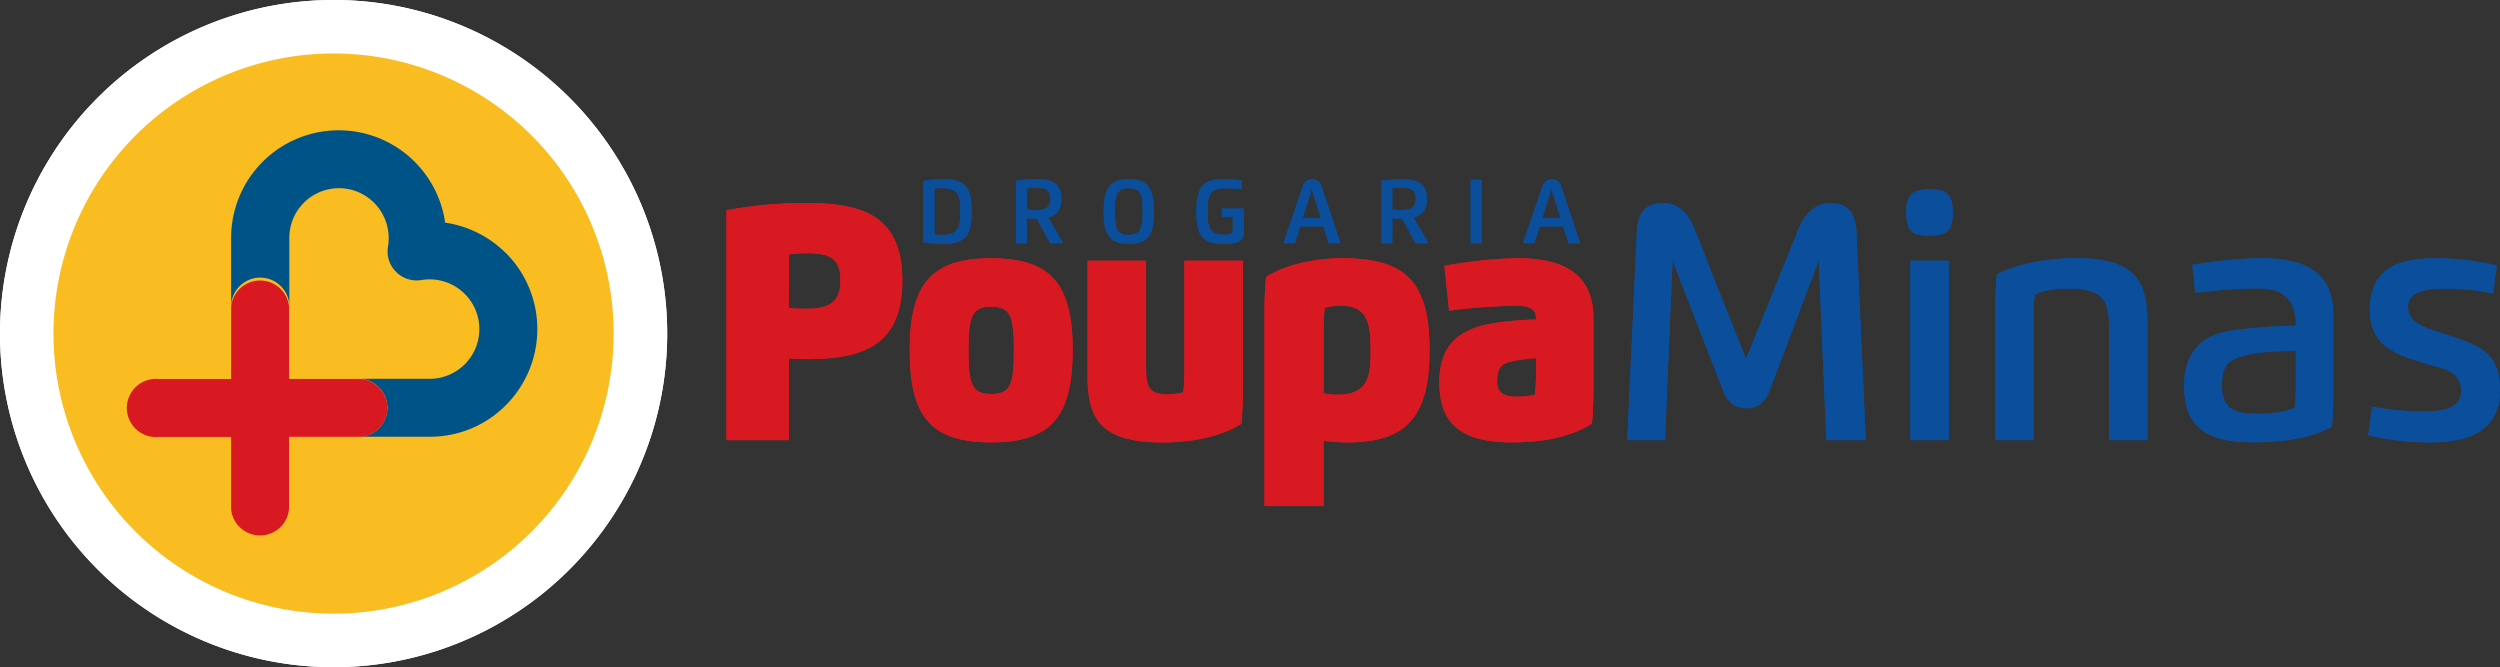 <svg xmlns="http://www.w3.org/2000/svg" viewBox="0 0 687.28 183.4"><rect x="0" y="0" width="687.28" height="183.4" fill="#333333" stroke="none"/><defs><style>.cls-1{fill:#d81921;}.cls-2{fill:#0a4e9c;}.cls-3{fill:#fff;}.cls-4{fill:#f9bd22;}.cls-5{fill:#005387;}</style></defs><g id="Camada_2" data-name="Camada 2"><g id="Camada_1-2" data-name="Camada 1"><path class="cls-1" d="M341.69,106.44c0,3.59-.11,6.56-.42,10.07-6.14,3.79-14.27,5.12-21.52,5.12-18.54,0-20.78-7.61-20.78-19.09V71.68h16.1v29.83c0,4.93,1,6.89,5.84,6.89a17.45,17.45,0,0,0,4.4-.55,63.53,63.53,0,0,0,.3-6.61V71.68h16.08Z"/><path class="cls-1" d="M367.66,108.51h0c8.71,0,9.13-5.37,9.13-12.17,0-5.79-.14-12.29-7.89-12.29a18.21,18.21,0,0,0-4.73.56,63.45,63.45,0,0,0-.31,6.61V108.1a18.51,18.51,0,0,0,3.8.41m-3.8,30.61H347.62V86.21c0-3.6.11-6.56.42-10.07C353.65,72.6,361.73,71,368.9,71c17,0,24.1,5.81,24.1,25.32,0,19.31-7.28,25.29-22.74,25.29a49.71,49.71,0,0,1-6.4-.42Z"/><path class="cls-1" d="M422.29,98.47h0a45.62,45.62,0,0,0-6.89.91c-2.6.67-3.82,1.66-3.82,5.59,0,3,2,4.07,5.23,4.07a19.5,19.5,0,0,0,5.17-.55,63.65,63.65,0,0,0,.31-6.62Zm-26.59,6.67c0-9,4-14.42,14.5-16.22a89.77,89.77,0,0,1,12.09-1.08c0-3.12-1.88-3.79-5.9-3.79a154,154,0,0,0-18,1.36L397.08,73.1A119.3,119.3,0,0,1,417.17,71c11.31,0,20.89,3.32,20.89,16.6v18.82c0,3.59-.11,6.56-.42,10.07-6.14,3.79-13.72,5.12-22,5.12C401.42,121.63,395.7,116.26,395.7,105.14Z"/><path class="cls-2" d="M480,98.75l14.47-35.89c1.89-4.71,5.18-7,8.5-7,5,0,7.14,2.46,7.39,8L512.92,121H502.08L500,71.63H500l-13.61,35.94c-1.19,3.16-3.38,4.68-6.28,4.68s-5.12-1.52-6.34-4.68L459.85,71.71h-.05L457.72,121H447.35L450,63.77c.25-5.51,2.38-7.94,7.39-7.94,3.27,0,6.42,2.07,8.33,6.86Z"/><path class="cls-2" d="M525.18,121h0V71.68h10.57V121Zm5.26-56.19c-5,0-6.37-1.58-6.37-6.39s1.5-6.4,6.37-6.4,6.39,1.58,6.39,6.4S535.42,64.77,530.44,64.77Z"/><path class="cls-2" d="M590.35,121H579.83V90.5c0-7.86-1.38-11.18-11.48-11.18-3.16,0-6.86.55-9,1.66a60.81,60.81,0,0,0-.31,6.61V121H548.56V84.38c0-3.23.14-6,.42-9C554.57,72.6,561.9,71,571.23,71c17.34,0,19.12,8.11,19.12,18.34Z"/><path class="cls-2" d="M631.16,96.39h0c-4.34.17-9.38.25-13.39,1.19-5.12,1.19-6.95,2.77-6.95,8.53,0,6.17,3.43,7.66,9.74,7.66,3.21,0,7.2-.25,10.29-1.69a60.81,60.81,0,0,0,.31-6.61Zm-30.71,9.88c0-8.6,3.73-14,13.25-15.44a162.67,162.67,0,0,1,17.46-1.3c0-6.83-3-10.26-10.49-10.26a140.48,140.48,0,0,0-17.13,1.24l-.85-7.69a113.24,113.24,0,0,1,19-1.8c10.85,0,19.78,3,19.78,15.52v21.72c0,3.24-.14,6.06-.41,9-5.51,3.1-12.84,4.32-22,4.32C605.68,121.63,600.45,116.4,600.45,106.27Z"/><path class="cls-2" d="M676.6,107.49c0-5.65-5.07-6.12-9.66-7.53-7.91-2.4-15.44-4.42-15.44-15,0-10.82,7.61-13.92,17.38-13.92a73,73,0,0,1,17.51,1.91l-1,7.72a66.41,66.41,0,0,0-12.31-1.33c-4,0-11.09,0-11.09,5s6,6.08,10.07,7.47c8.41,2.85,15.22,4.42,15.22,15.27,0,11.37-8.42,14.53-19.21,14.53a76.57,76.57,0,0,1-17-1.94l1-7.88a83.49,83.49,0,0,0,13.12,1.35c3.9,0,11.43.14,11.43-5.67"/><path class="cls-2" d="M310.32,64.58h0c3.71,0,3.81-2.62,3.81-6.43s-.1-6.43-3.81-6.43-3.81,2.63-3.81,6.43.1,6.43,3.81,6.43m0,2.47c-5.37,0-6.91-2.58-6.91-8.9s1.54-8.89,6.91-8.89,6.9,2.58,6.9,8.89S315.69,67.05,310.32,67.05Z"/><path class="cls-2" d="M341.23,52.06a31.26,31.26,0,0,0-4.49-.3c-4.69,0-4.72,2.71-4.72,6.39s0,6.39,4.72,6.39c2.06,0,2.18-.62,2.18-1.54V59.65h-3V57.32h6v6.53c0,3-2.48,3.2-5.86,3.2-5.73,0-7.16-2.71-7.16-8.9s1.43-8.89,7.16-8.89a27.8,27.8,0,0,1,5.43.47Z"/><path class="cls-2" d="M363.11,59.94h0l-2.51-7.88-2.47,7.88Zm-10.28,6.93,5.28-15.53a2.68,2.68,0,0,1,5.23,0l5.2,15.53h-3.23l-1.48-4.63h-6.42L356,66.87Z"/><path class="cls-2" d="M382.75,57.62h0a19.23,19.23,0,0,0,2.53.12c2.46,0,3.92-.63,3.92-3.12,0-2.18-1-3-3.83-3a21.08,21.08,0,0,0-2.62.17Zm0,9.25h-3V49.72a32.74,32.74,0,0,1,5.57-.46c3.78,0,6.93.75,6.93,5.37,0,3.18-1.42,4.59-3.63,5.16l4.08,7.08h-3.54l-3.7-6.77c-.88,0-1.9,0-2.67-.09Z"/><rect class="cls-2" x="404.3" y="49.44" width="3.05" height="17.43"/><path class="cls-2" d="M429,59.94h0l-2.51-7.88L424,59.94ZM418.7,66.87,424,51.34a2.68,2.68,0,0,1,5.22,0l5.2,15.53h-3.23l-1.48-4.63h-6.42l-1.45,4.63Z"/><path class="cls-1" d="M216.88,84.66h0a41.67,41.67,0,0,0,4.87.22c5.92,0,9.29-1.6,9.29-7.74,0-5.43-2-7.53-9.13-7.53a39.2,39.2,0,0,0-5,.33ZM199.72,57.82a113.79,113.79,0,0,1,21.86-2c14.78,0,26.48,2.9,26.48,21.31,0,17.73-10.65,21.58-25.93,21.58-1.71,0-3.73-.09-5.25-.2V121H199.72Z"/><path class="cls-1" d="M278.73,96.31h0c0-9.49-1-12-6.25-12s-6.23,2.52-6.23,12,1,12,6.23,12,6.25-2.44,6.25-12m-28.64,0C250.09,78.08,256,71,272.48,71s22.41,7.06,22.41,25.29-5.92,25.32-22.41,25.32S250.09,114.66,250.09,96.31Z"/><path class="cls-2" d="M256.89,64.45h0a14.08,14.08,0,0,0,2,.15c5.06,0,5.1-2.79,5.1-6.45s0-6.44-5.1-6.44a14.08,14.08,0,0,0-2,.15Zm-3-14.73a32.74,32.74,0,0,1,5.57-.46c6.5,0,7.65,3,7.65,8.89s-1.15,8.9-7.65,8.9a32.74,32.74,0,0,1-5.57-.46Z"/><path class="cls-2" d="M282.3,57.62h0a19.4,19.4,0,0,0,2.53.12c2.46,0,3.92-.63,3.92-3.12,0-2.18-1-3-3.83-3a21.33,21.33,0,0,0-2.62.17Zm0,9.25h-3V49.72a32.62,32.62,0,0,1,5.56-.46c3.79,0,6.94.75,6.94,5.37,0,3.18-1.42,4.59-3.63,5.16l4.08,7.08h-3.54L285,60.1c-.89,0-1.91,0-2.68-.09Z"/><path class="cls-3" d="M183.42,91.7A91.71,91.71,0,1,1,91.71,0a91.7,91.7,0,0,1,91.71,91.7"/><path class="cls-4" d="M168.7,91.7a77,77,0,1,1-77-77,77,77,0,0,1,77,77"/><path class="cls-5" d="M139.06,69.58a29.6,29.6,0,0,0-16.68-8.37A29.58,29.58,0,0,0,93.1,35.82,29.57,29.57,0,0,0,63.54,65.51c0,2.7,0,18.81,0,18.81a8,8,0,0,1,8-8h0a8,8,0,0,1,8,8c0-9.65,0-17.17,0-18.86a13.64,13.64,0,0,1,23.3-9.71,13.76,13.76,0,0,1,3.81,12.07A8,8,0,0,0,115.78,77a13.67,13.67,0,1,1,2.37,27.14H99.29a8,8,0,0,1,0,15.92s16.07,0,18.76,0h.12a29.29,29.29,0,0,0,20.9-8.67,29.63,29.63,0,0,0,0-41.84"/><path class="cls-1" d="M99.29,104.17H79.46V95.4q0-4.35,0-8.7V84.32a8,8,0,0,0-15.92,0c0,6.08,0,13,0,19.87H43.67a8,8,0,1,0,0,15.92H63.53c0,11.17,0,19.64,0,19.89a8,8,0,0,0,15.92,0c0-1,0-9.21,0-19.91H99.28a8,8,0,0,0,0-15.92"/><path class="cls-1" d="M341.69,106.44c0,3.59-.11,6.56-.42,10.07-6.14,3.79-14.27,5.12-21.52,5.12-18.54,0-20.78-7.61-20.78-19.09V71.68h16.1v29.83c0,4.93,1,6.89,5.84,6.89a17.45,17.45,0,0,0,4.4-.55,63.53,63.53,0,0,0,.3-6.61V71.68h16.08Z"/><path class="cls-1" d="M367.66,108.51h0c8.71,0,9.13-5.37,9.13-12.17,0-5.79-.14-12.29-7.89-12.29a18.21,18.21,0,0,0-4.73.56,63.45,63.45,0,0,0-.31,6.61V108.1a18.51,18.51,0,0,0,3.8.41m-3.8,30.61H347.62V86.21c0-3.6.11-6.56.42-10.07C353.65,72.6,361.73,71,368.9,71c17,0,24.1,5.81,24.1,25.32,0,19.31-7.28,25.29-22.74,25.29a49.71,49.71,0,0,1-6.4-.42Z"/><path class="cls-1" d="M422.29,98.47h0a45.62,45.62,0,0,0-6.89.91c-2.6.67-3.82,1.66-3.82,5.59,0,3,2,4.07,5.23,4.07a19.5,19.5,0,0,0,5.17-.55,63.65,63.65,0,0,0,.31-6.62Zm-26.59,6.67c0-9,4-14.42,14.5-16.22a89.77,89.77,0,0,1,12.09-1.08c0-3.12-1.88-3.79-5.9-3.79a154,154,0,0,0-18,1.36L397.08,73.1A119.3,119.3,0,0,1,417.17,71c11.31,0,20.89,3.32,20.89,16.6v18.82c0,3.59-.11,6.56-.42,10.07-6.14,3.79-13.72,5.12-22,5.12C401.42,121.63,395.7,116.26,395.7,105.14Z"/><path class="cls-2" d="M480,98.75l14.47-35.89c1.89-4.71,5.18-7,8.5-7,5,0,7.14,2.46,7.39,8L512.92,121H502.08L500,71.63H500l-13.61,35.94c-1.19,3.16-3.38,4.68-6.28,4.68s-5.12-1.52-6.34-4.68L459.85,71.71h-.05L457.72,121H447.35L450,63.77c.25-5.51,2.38-7.94,7.39-7.94,3.27,0,6.42,2.07,8.33,6.86Z"/><path class="cls-2" d="M525.18,121h0V71.68h10.57V121Zm5.26-56.19c-5,0-6.37-1.58-6.37-6.39s1.5-6.4,6.37-6.4,6.39,1.58,6.39,6.4S535.42,64.77,530.44,64.77Z"/><path class="cls-2" d="M590.35,121H579.83V90.5c0-7.86-1.38-11.18-11.48-11.18-3.16,0-6.86.55-9,1.66a60.81,60.81,0,0,0-.31,6.61V121H548.56V84.38c0-3.23.14-6,.42-9C554.57,72.6,561.9,71,571.23,71c17.34,0,19.12,8.11,19.12,18.34Z"/><path class="cls-2" d="M631.16,96.39h0c-4.34.17-9.38.25-13.39,1.19-5.12,1.19-6.95,2.77-6.95,8.53,0,6.17,3.43,7.66,9.74,7.66,3.21,0,7.2-.25,10.29-1.69a60.81,60.81,0,0,0,.31-6.61Zm-30.71,9.88c0-8.6,3.73-14,13.25-15.44a162.67,162.67,0,0,1,17.46-1.3c0-6.83-3-10.26-10.49-10.26a140.48,140.48,0,0,0-17.13,1.24l-.85-7.69a113.24,113.24,0,0,1,19-1.8c10.85,0,19.78,3,19.78,15.52v21.72c0,3.24-.14,6.06-.41,9-5.51,3.1-12.84,4.32-22,4.32C605.68,121.63,600.45,116.4,600.45,106.27Z"/><path class="cls-2" d="M676.6,107.49c0-5.65-5.07-6.12-9.66-7.53-7.91-2.4-15.44-4.42-15.44-15,0-10.82,7.61-13.92,17.38-13.92a73,73,0,0,1,17.51,1.91l-1,7.72a66.41,66.41,0,0,0-12.31-1.33c-4,0-11.09,0-11.09,5s6,6.08,10.07,7.47c8.41,2.85,15.22,4.42,15.22,15.27,0,11.37-8.42,14.53-19.21,14.53a76.57,76.57,0,0,1-17-1.94l1-7.88a83.49,83.49,0,0,0,13.12,1.35c3.9,0,11.43.14,11.43-5.67"/><path class="cls-2" d="M310.32,64.58h0c3.71,0,3.81-2.62,3.81-6.43s-.1-6.43-3.81-6.43-3.81,2.63-3.81,6.43.1,6.43,3.81,6.43m0,2.47c-5.37,0-6.91-2.58-6.91-8.9s1.54-8.89,6.91-8.89,6.9,2.58,6.9,8.89S315.69,67.05,310.32,67.05Z"/><path class="cls-2" d="M341.23,52.06a31.26,31.26,0,0,0-4.49-.3c-4.69,0-4.72,2.71-4.72,6.39s0,6.39,4.72,6.39c2.06,0,2.18-.62,2.18-1.54V59.65h-3V57.32h6v6.53c0,3-2.48,3.2-5.86,3.2-5.73,0-7.16-2.71-7.16-8.9s1.43-8.89,7.16-8.89a27.8,27.8,0,0,1,5.43.47Z"/><path class="cls-2" d="M363.11,59.94h0l-2.51-7.88-2.47,7.88Zm-10.28,6.93,5.28-15.53a2.68,2.68,0,0,1,5.23,0l5.2,15.53h-3.23l-1.48-4.63h-6.42L356,66.87Z"/><path class="cls-2" d="M382.75,57.62h0a19.23,19.23,0,0,0,2.53.12c2.46,0,3.92-.63,3.92-3.12,0-2.18-1-3-3.83-3a21.08,21.08,0,0,0-2.62.17Zm0,9.25h-3V49.72a32.74,32.74,0,0,1,5.57-.46c3.78,0,6.93.75,6.93,5.37,0,3.18-1.42,4.59-3.63,5.16l4.08,7.08h-3.54l-3.7-6.77c-.88,0-1.9,0-2.67-.09Z"/><rect class="cls-2" x="404.3" y="49.44" width="3.05" height="17.43"/><path class="cls-2" d="M429,59.94h0l-2.51-7.88L424,59.94ZM418.7,66.87,424,51.34a2.68,2.68,0,0,1,5.22,0l5.2,15.53h-3.23l-1.48-4.63h-6.42l-1.45,4.63Z"/><path class="cls-1" d="M216.88,84.66h0a41.67,41.67,0,0,0,4.87.22c5.92,0,9.29-1.6,9.29-7.74,0-5.43-2-7.53-9.13-7.53a39.2,39.2,0,0,0-5,.33ZM199.72,57.82a113.79,113.79,0,0,1,21.86-2c14.78,0,26.48,2.9,26.48,21.31,0,17.73-10.65,21.58-25.93,21.58-1.71,0-3.73-.09-5.25-.2V121H199.72Z"/><path class="cls-1" d="M278.73,96.31h0c0-9.49-1-12-6.25-12s-6.23,2.52-6.23,12,1,12,6.23,12,6.25-2.44,6.25-12m-28.64,0C250.09,78.08,256,71,272.48,71s22.41,7.06,22.41,25.29-5.92,25.32-22.41,25.32S250.09,114.66,250.09,96.31Z"/><path class="cls-2" d="M256.89,64.45h0a14.08,14.08,0,0,0,2,.15c5.06,0,5.1-2.79,5.1-6.45s0-6.44-5.1-6.44a14.08,14.08,0,0,0-2,.15Zm-3-14.73a32.74,32.74,0,0,1,5.57-.46c6.5,0,7.65,3,7.65,8.89s-1.15,8.9-7.65,8.9a32.74,32.74,0,0,1-5.57-.46Z"/><path class="cls-2" d="M282.3,57.62h0a19.4,19.4,0,0,0,2.53.12c2.46,0,3.92-.63,3.92-3.12,0-2.18-1-3-3.83-3a21.33,21.33,0,0,0-2.62.17Zm0,9.25h-3V49.72a32.62,32.62,0,0,1,5.56-.46c3.79,0,6.94.75,6.94,5.37,0,3.18-1.42,4.59-3.63,5.16l4.08,7.08h-3.54L285,60.1c-.89,0-1.91,0-2.68-.09Z"/><path class="cls-3" d="M183.42,91.7A91.71,91.71,0,1,1,91.71,0a91.7,91.7,0,0,1,91.71,91.7"/><path class="cls-4" d="M168.7,91.7a77,77,0,1,1-77-77,77,77,0,0,1,77,77"/><path class="cls-5" d="M139.06,69.58a29.6,29.6,0,0,0-16.68-8.37A29.58,29.58,0,0,0,93.1,35.82,29.57,29.57,0,0,0,63.54,65.51c0,2.7,0,18.81,0,18.81a8,8,0,0,1,8-8h0a8,8,0,0,1,8,8c0-9.65,0-17.17,0-18.86a13.64,13.64,0,0,1,23.3-9.71,13.76,13.76,0,0,1,3.81,12.07A8,8,0,0,0,115.78,77a13.67,13.67,0,1,1,2.37,27.14H99.29a8,8,0,0,1,0,15.92s16.07,0,18.76,0h.12a29.29,29.29,0,0,0,20.9-8.67,29.63,29.63,0,0,0,0-41.84"/><path class="cls-1" d="M99.29,104.17H79.46V95.4q0-4.35,0-8.7V84.32a8,8,0,0,0-15.92,0c0,6.08,0,13,0,19.87H43.67a8,8,0,1,0,0,15.92H63.53c0,11.17,0,19.64,0,19.89a8,8,0,0,0,15.92,0c0-1,0-9.21,0-19.91H99.28a8,8,0,0,0,0-15.92"/></g></g></svg>